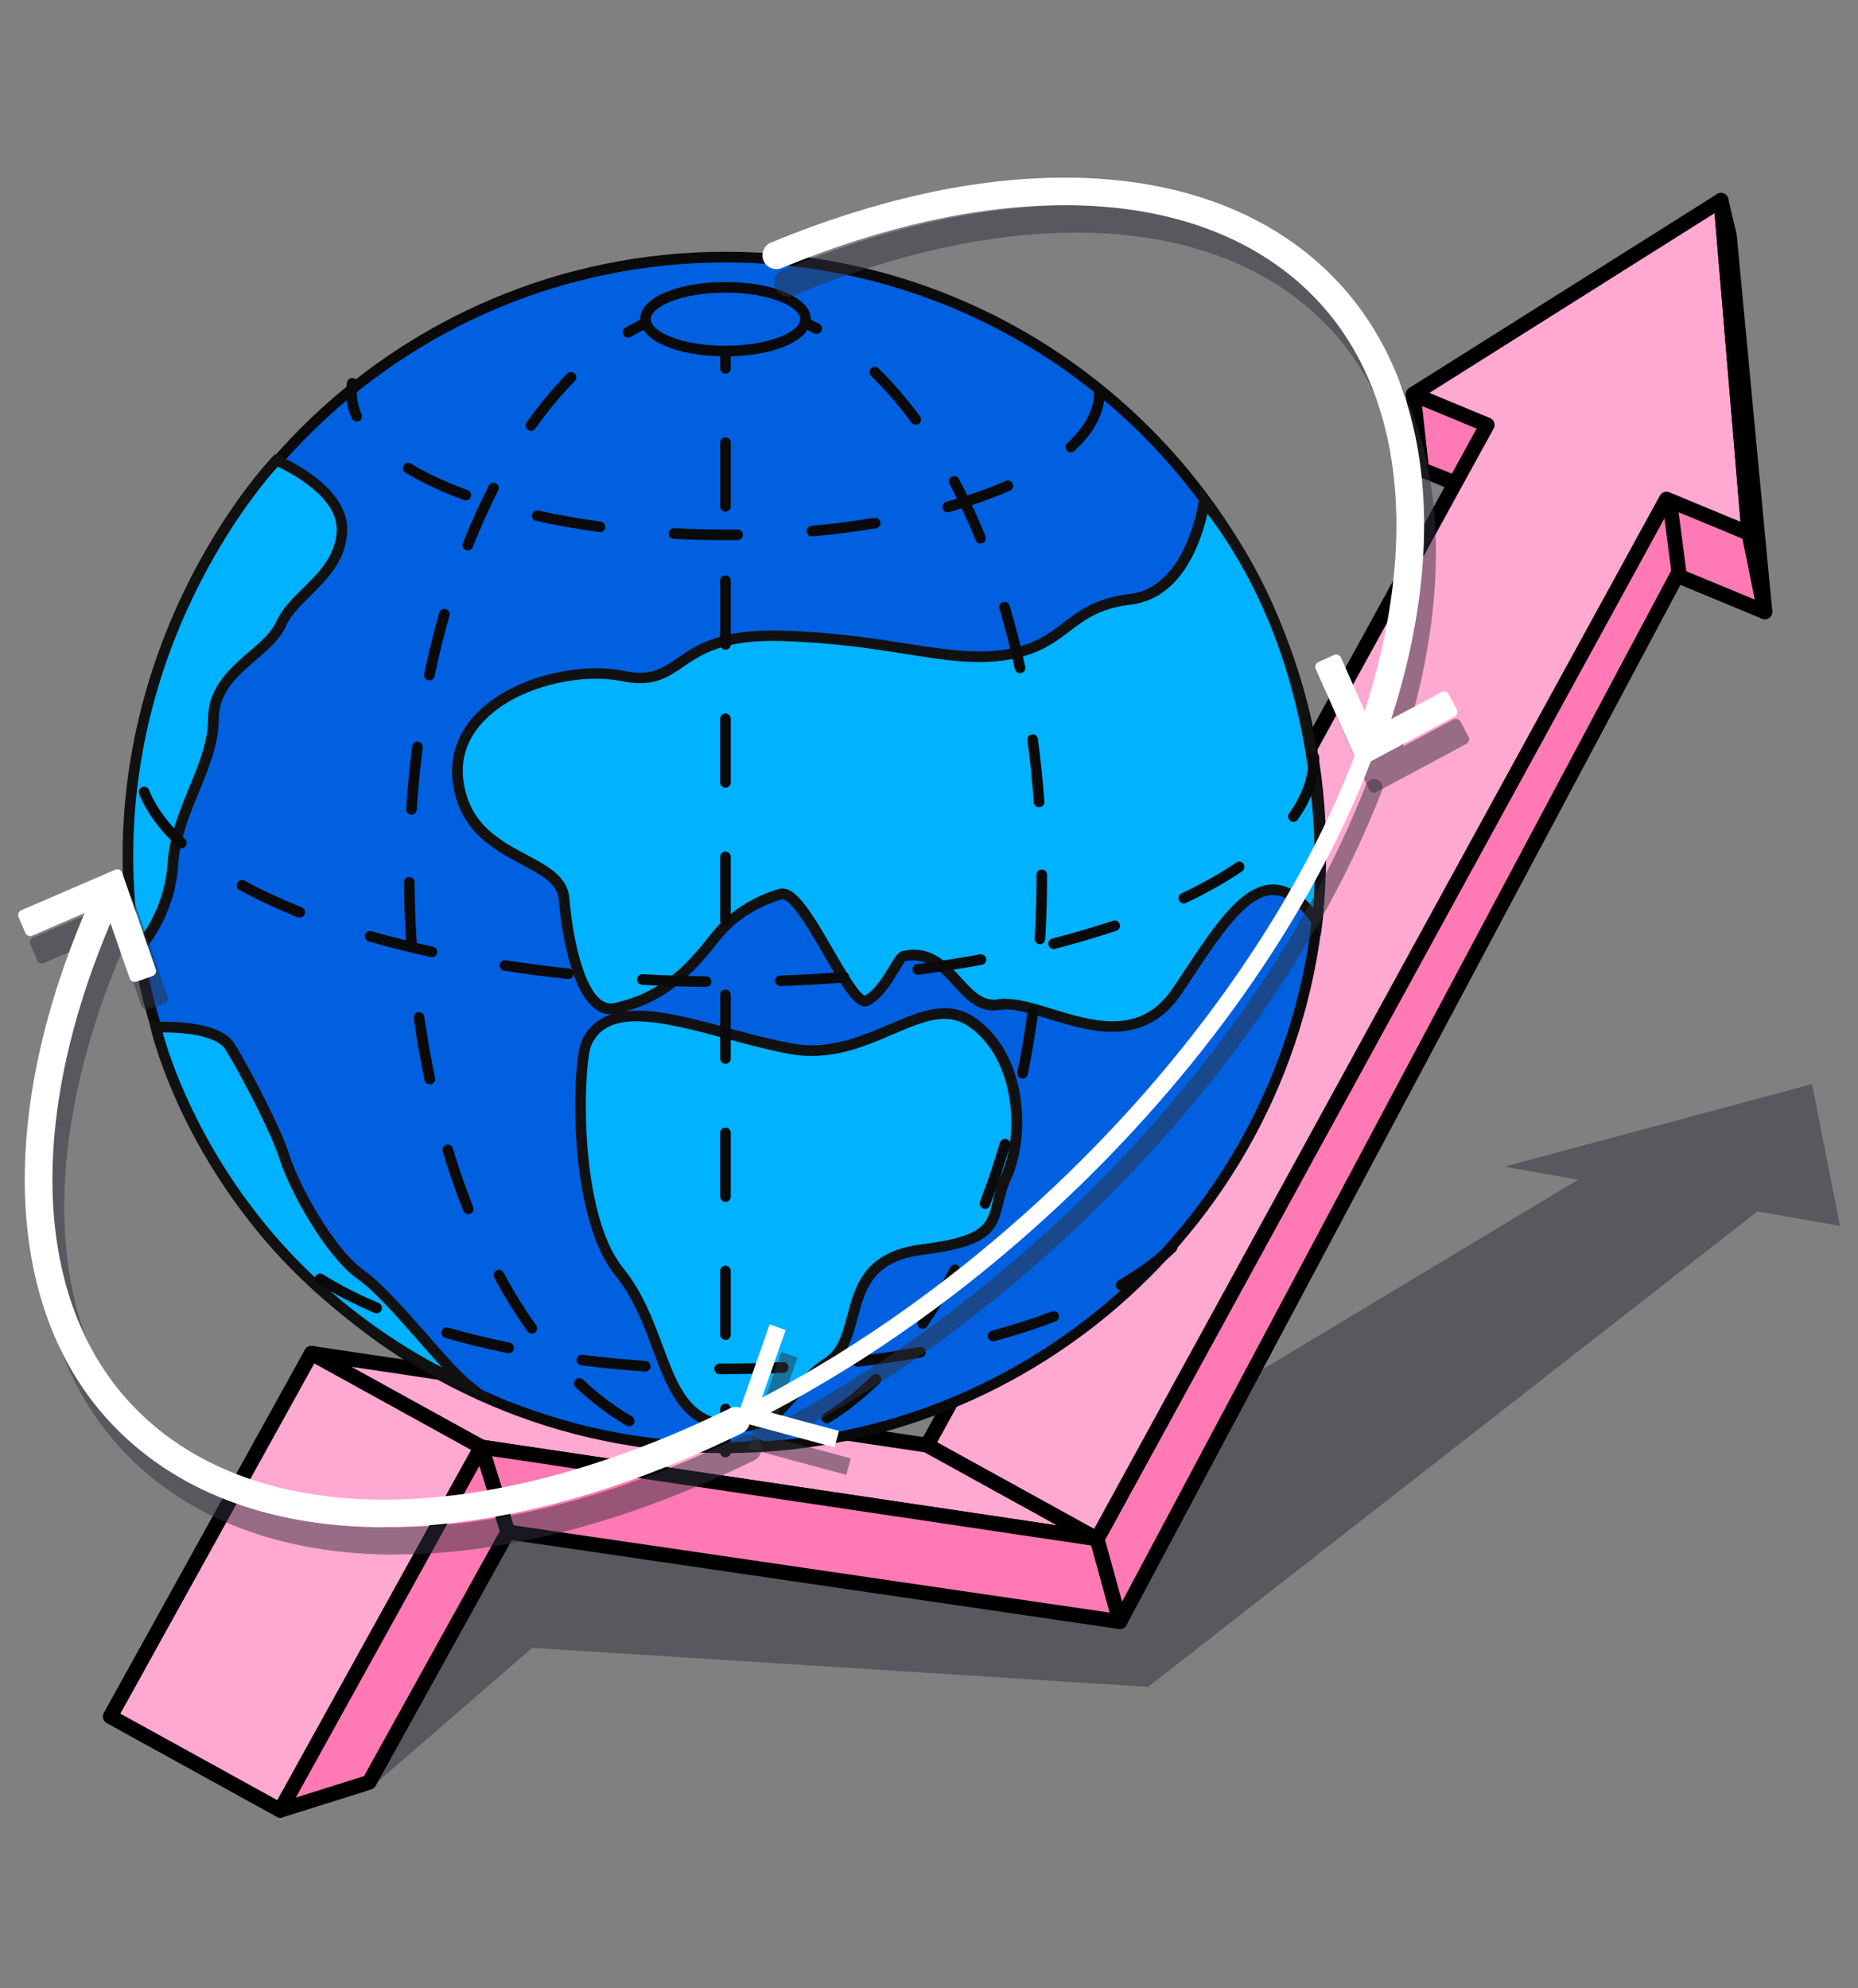 <?xml version="1.0" encoding="UTF-8"?><svg xmlns="http://www.w3.org/2000/svg" viewBox="0 0 200 214"><rect x="0" y="0" width="200" height="214" fill="#808080" stroke="none"/><g fill="none" isolation="isolate"><g id="b"><polygon points="198.06 131.97 195.05 116.7 161.92 125.59 169.88 126.99 104.12 166.52 37.83 162.32 14.19 185.73 40.58 191.86 57.3 177.38 123.57 181.58 123.58 181.59 123.58 181.58 123.61 181.59 123.59 181.58 189.18 130.4 198.06 131.97" fill="#32303c" mix-blend-mode="multiply" opacity=".5"/><polygon points="51.81 155.77 33.52 145.68 99.83 155.57 118.13 165.66 51.81 155.77" fill="#ffa8d2" stroke="#000" stroke-linecap="round" stroke-linejoin="round" stroke-width="1.6"/><polygon points="51.81 155.77 54.66 164.91 120.55 174.56 118.13 165.66 51.81 155.77" fill="#ff7ab4" stroke="#000" stroke-linecap="round" stroke-linejoin="round" stroke-width="1.6"/><polygon points="189.97 65.86 153.03 50.55 185.93 29.71 185.93 29.71 189.97 65.86" fill="#ff7ab4" stroke="#000" stroke-linecap="round" stroke-linejoin="round" stroke-width="1.6"/><polygon points="30.17 194.87 11.87 184.78 33.52 145.68 51.81 155.77 30.17 194.87" fill="#ffa8d2" stroke="#000" stroke-linecap="round" stroke-linejoin="round" stroke-width="1.6"/><polygon points="152.13 42.44 153.03 50.55 160.26 53.43 161.04 46.06 152.13 42.44" fill="#ff7ab4" stroke="#000" stroke-linecap="round" stroke-linejoin="round" stroke-width="1.6"/><polygon points="30.17 194.87 39.73 191.86 54.66 164.91 51.81 155.77 30.17 194.87" fill="#ff7ab4" stroke="#000" stroke-linecap="round" stroke-linejoin="round" stroke-width="1.6"/><polygon points="118.09 165.66 120.55 174.56 180.72 61.57 179.63 53.22 118.09 165.66" fill="#ff7ab4" stroke="#000" stroke-linecap="round" stroke-linejoin="round" stroke-width="1.6"/><polygon points="185.25 21.57 152.13 42.44 160.08 45.74 99.8 155.57 118.09 165.66 179.38 53.73 188.26 57.41 185.25 21.57" fill="#ffa8d2" stroke="#000" stroke-linecap="round" stroke-linejoin="round" stroke-width="1.6"/><polygon points="189.97 65.86 186.15 25.37 185.25 21.57 188.26 57.41 189.97 65.86" fill="#ff7ab4" stroke="#000" stroke-linecap="round" stroke-linejoin="round" stroke-width="1.6"/><path d="m142.18,91.76c0,35.4-28.69,64.09-64.09,64.09S14,127.16,14,91.76,42.7,27.67,78.09,27.67s64.09,28.69,64.09,64.09Z" fill="#0060df"/><path d="m78.09,156.43c-35.66,0-64.66-29.01-64.66-64.66S42.44,27.1,78.09,27.1s64.66,29.01,64.66,64.66-29.01,64.66-64.66,64.66Zm0-128.18c-35.03,0-63.52,28.49-63.52,63.52s28.49,63.52,63.52,63.52,63.52-28.49,63.52-63.52-28.49-63.52-63.52-63.52Z" fill="#0a0a0a"/><path d="m129.64,53.95s-1.28,9.78-7.96,10.57c-6.68.79-6.68,4.72-12.98,5.9-6.29,1.18-12.19-1.57-24.38-1.97-12.19-.39-10.35,5.73-17.3,4.33-6.95-1.41-18.87,2.75-17.69,11.4,1.18,8.65,11.01,7.86,11.4,12.58.39,4.72,1.97,12.58,5.51,11.8,3.54-.79,6.68-2.36,10.62-7.47,1.97-2.56,4.52-4.03,7.13-4.82,2.6-.79,7.53,12.56,9.39,11.44,2.2-1.34,3.23-4.62,3.95-4.77,5.13-1.08,6.08,5.92,10.21,5.23,4.72-.79,13.76,6.69,19.27-1.57,5.51-8.26,9.51-15.23,15.01-7.36,0,0,3.38-25.84-12.16-45.28Z" fill="#00b2ff"/><path d="m119.77,111.08c-2.31,0-4.69-.73-6.79-1.37-2.06-.63-3.96-1.22-5.37-.99-2.23.37-3.64-1.17-4.99-2.65-1.25-1.38-2.43-2.68-4.27-2.68-.29,0-.61.03-.93.1-.08.07-.42.64-.69,1.09-.69,1.15-1.63,2.73-3.08,3.6-.16.1-.35.15-.54.15-1.18,0-2.38-1.98-4.4-5.48-1.39-2.41-3.49-6.05-4.52-6.05-2.9.87-5.21,2.42-6.9,4.63-4.04,5.25-7.3,6.87-10.95,7.68-.2.04-.41.07-.61.07-4.34,0-5.42-10.31-5.59-12.37-.14-1.71-1.84-2.61-3.98-3.75-2.99-1.59-6.71-3.57-7.42-8.8-.35-2.58.4-5.02,2.16-7.04,3.19-3.65,8.94-5.28,13.23-5.28,1.06,0,2.07.09,2.99.28.66.13,1.24.2,1.78.2,1.72,0,2.71-.69,3.97-1.55,2.05-1.42,4.61-3.2,11.45-2.98,5.6.18,9.96.87,13.46,1.42,4.24.67,7.72,1.13,10.79.55,2.87-.54,4.34-1.65,5.89-2.83,1.71-1.3,3.48-2.65,7.13-3.08,6.16-.73,7.45-9.98,7.46-10.08l.18-1.33.84,1.05c15.52,19.4,12.32,45.45,12.28,45.71l-.19,1.46-.84-1.21c-1.51-2.15-2.91-3.2-4.29-3.2-2.79,0-5.63,4.27-8.9,9.22l-.88,1.32c-1.87,2.81-4.32,4.18-7.49,4.18Zm-11.49-3.55c1.47,0,3.2.53,5.03,1.09,2.12.65,4.32,1.32,6.46,1.32,2.79,0,4.87-1.17,6.54-3.67l.88-1.32c3.6-5.44,6.45-9.74,9.86-9.74,1.47,0,2.89.82,4.32,2.51.41-5.55.94-26.14-11.4-42.42-.62,2.78-2.63,9.12-8.23,9.78-3.33.39-4.91,1.59-6.57,2.85-1.59,1.21-3.23,2.45-6.37,3.04-1.08.2-2.19.3-3.39.3-2.39,0-4.89-.39-7.79-.85-3.65-.58-7.79-1.23-13.32-1.41-6.42-.22-8.85,1.46-10.77,2.78-1.31.9-2.54,1.75-4.62,1.75-.62,0-1.27-.07-2.01-.22-.84-.17-1.77-.26-2.76-.26-4.03,0-9.42,1.51-12.36,4.89-1.57,1.79-2.2,3.86-1.89,6.13.63,4.65,3.92,6.4,6.82,7.95,2.26,1.2,4.39,2.33,4.58,4.67.48,5.72,2.17,11.88,4.81,11.28,3.4-.76,6.46-2.28,10.29-7.26,1.85-2.4,4.34-4.09,7.42-5.02.13-.04.26-.06.39-.06,1.57,0,3.13,2.5,5.51,6.63,1.11,1.92,2.78,4.82,3.42,4.91,1.14-.72,2-2.15,2.63-3.2.57-.94.91-1.51,1.44-1.62.4-.08.79-.13,1.16-.13,2.35,0,3.82,1.62,5.12,3.05,1.26,1.39,2.33,2.56,3.95,2.29.27-.05.56-.07.86-.07Z" fill="#111"/><path d="m63.15,112.22c2.81-6.01,13.31-.92,21.96.65,8.65,1.57,14.44-6.57,19.66-2.75,5.22,3.81,5.5,12.19,3.54,16.51-1.97,4.33.39,6.69-9.04,7.86-9.44,1.18-5.9,9.44-10.22,12.19-4.33,2.75-4.72,7.86-11.4,6.68-6.69-1.18-5.9-10.22-11.01-16.51-5.11-6.29-4.45-22.56-3.48-24.64Z" fill="#00b2ff"/><path d="m79.48,154.12c-.6,0-1.25-.06-1.94-.18-4.34-.76-5.77-4.62-7.29-8.69-1.02-2.74-2.08-5.58-4.06-8.02-5.13-6.31-4.69-22.8-3.55-25.24,1-2.14,2.94-3.19,5.94-3.19s6.33.93,9.99,1.92c2.22.6,4.51,1.21,6.66,1.6.71.13,1.44.2,2.17.2,3.09,0,5.86-1.19,8.3-2.24,2.1-.9,4.08-1.75,5.98-1.75,1.27,0,2.4.37,3.45,1.14,5.58,4.08,5.74,12.77,3.72,17.21-.45,1-.67,1.9-.86,2.7-.71,2.99-1.42,4.59-8.63,5.49-5.41.68-6.21,3.68-7.05,6.85-.53,2-1.08,4.07-2.94,5.25-1.39.88-2.36,2.04-3.3,3.15-1.65,1.95-3.2,3.8-6.57,3.8Zm-10.91-44.19c-2.54,0-4.1.8-4.9,2.53-.86,1.84-1.56,17.92,3.41,24.04,2.1,2.59,3.24,5.65,4.25,8.35,1.52,4.09,2.73,7.31,6.42,7.97.62.11,1.21.17,1.74.17,2.83,0,4.16-1.57,5.69-3.39.95-1.13,2.03-2.4,3.56-3.38,1.48-.94,1.93-2.63,2.45-4.58.86-3.24,1.83-6.92,8.01-7.69,6.76-.84,7.08-2.19,7.66-4.62.2-.85.43-1.81.93-2.91,1.9-4.19,1.55-12.23-3.36-15.82-.85-.62-1.75-.92-2.77-.92-1.67,0-3.46.77-5.53,1.66-2.54,1.09-5.43,2.33-8.75,2.33-.79,0-1.59-.07-2.37-.21-2.19-.4-4.51-1.02-6.75-1.63-3.58-.96-6.97-1.88-9.69-1.88Z" fill="#111"/><path d="m14.6,102.48s3.64-3.64,4-9.46c.37-5.82,4.37-10.56,4.37-15.65s5.82-6.91,7.28-10.19c1.46-3.28,6.19-5.1,6.55-9.83.37-4.73-7.06-7.78-7.06-7.78,0,0-20.29,20.75-15.14,52.91Z" fill="#00b2ff"/><path d="m14.21,103.68l-.18-1.11c-5.13-32.07,15.09-53.19,15.3-53.4l.27-.28.36.15c.32.13,7.8,3.26,7.41,8.35-.24,3.08-2.21,5.02-3.94,6.73-1.09,1.08-2.13,2.09-2.65,3.28-.61,1.38-1.87,2.47-3.2,3.62-1.98,1.71-4.03,3.48-4.03,6.34,0,2.68-1.03,5.18-2.11,7.83-1.02,2.49-2.08,5.06-2.25,7.86-.37,5.97-4.01,9.68-4.17,9.83l-.79.79Zm15.67-53.42c-2.34,2.58-18.95,22.09-14.91,50.88,1.05-1.4,2.82-4.29,3.06-8.16.19-2.98,1.28-5.64,2.34-8.22,1.04-2.54,2.03-4.94,2.03-7.4,0-3.39,2.35-5.42,4.42-7.21,1.23-1.06,2.4-2.07,2.91-3.22.62-1.39,1.72-2.48,2.9-3.63,1.67-1.65,3.4-3.35,3.61-6.01.28-3.7-4.92-6.38-6.35-7.05Z" fill="#111"/><path d="m16.78,110.59s6.46-.38,7.99,2.09c1.52,2.47,4.94,8.94,5.89,11.98.95,3.04,4.72,10.09,8.18,12.55,3.46,2.46,8.75,9.7,11.6,11.98,0,0-11.73-4.62-21.47-16.03-9.74-11.41-12.19-22.58-12.19-22.58Z" fill="#00b2ff"/><path d="m53.75,151.11l-3.52-1.39c-.12-.05-11.97-4.8-21.7-16.19-9.73-11.39-12.29-22.71-12.31-22.83l-.14-.65.67-.04s.37-.02.96-.02c2.27,0,6.27.31,7.55,2.38,1.55,2.53,4.99,9.04,5.95,12.11.93,2.99,4.67,9.91,7.96,12.26,1.97,1.4,4.42,4.2,6.8,6.91,1.85,2.11,3.59,4.1,4.83,5.09l2.96,2.37Zm-36.24-39.97c.7,2.57,3.71,12.08,11.89,21.66,6.56,7.68,14.1,12.29,18.2,14.42-.79-.86-1.63-1.82-2.5-2.81-2.33-2.66-4.74-5.41-6.6-6.73-3.64-2.59-7.45-9.85-8.39-12.85-.93-2.98-4.31-9.37-5.84-11.85-.71-1.15-3.17-1.84-6.57-1.84-.07,0-.13,0-.2,0Z" fill="#111"/><path d="m78.11,156.44c-1.05-.05-2.1-.08-3.14-.25-.31-.05-.52-.34-.47-.66.05-.31.34-.52.66-.47.97.16,1.96.23,2.94.23h.02c1.18,0,2.36-.11,3.53-.34.3-.06.61.14.67.45.06.31-.14.61-.45.67-1.24.24-2.5.36-3.75.36Zm-10.38-2.9c-.1,0-.2-.02-.29-.08-1.88-1.08-3.72-2.47-5.47-4.12-.23-.22-.24-.58-.02-.81.22-.23.58-.24.81-.02,1.69,1.59,3.46,2.92,5.26,3.96.27.16.37.51.21.78-.1.18-.3.29-.49.29Zm21.28-.32c-.19,0-.38-.1-.49-.27-.16-.27-.08-.62.19-.79,1.78-1.09,3.52-2.46,5.17-4.08.23-.22.59-.22.81,0,.22.23.22.59,0,.81-1.72,1.68-3.53,3.11-5.38,4.24-.09.06-.2.08-.3.08Zm-31.76-9.66c-.18,0-.35-.08-.47-.24-1.26-1.77-2.46-3.71-3.58-5.79-.15-.28-.05-.63.23-.77.28-.15.62-.05.77.23,1.09,2.03,2.27,3.94,3.51,5.66.18.26.12.61-.13.8-.1.07-.22.11-.33.11Zm42.07-.52c-.11,0-.23-.03-.33-.1-.26-.18-.32-.54-.14-.8,1.21-1.75,2.37-3.67,3.44-5.71.15-.28.49-.39.77-.24.28.15.39.49.24.77-1.09,2.08-2.27,4.04-3.51,5.83-.11.16-.29.25-.47.25Zm-48.91-12.33c-.23,0-.44-.14-.53-.36-.81-2.04-1.56-4.2-2.23-6.41-.09-.3.08-.62.38-.71.3-.09.62.08.71.38.66,2.18,1.4,4.31,2.19,6.32.12.29-.03.63-.32.74-.07.03-.14.04-.21.04Zm55.62-.59c-.07,0-.14-.01-.21-.04-.29-.11-.44-.45-.33-.74.78-2.02,1.5-4.15,2.14-6.33.09-.3.41-.48.71-.39.3.09.48.41.39.71-.65,2.21-1.38,4.38-2.17,6.43-.09.23-.3.37-.53.37Zm-59.77-13.39c-.26,0-.5-.19-.56-.45-.46-2.18-.85-4.42-1.16-6.68-.04-.31.17-.6.49-.65.31-.04.6.17.65.49.31,2.23.7,4.45,1.15,6.6.06.31-.13.61-.44.68-.04,0-.08.01-.12.01Zm63.81-.62s-.08,0-.11-.01c-.31-.06-.51-.37-.45-.67.44-2.15.81-4.37,1.11-6.61.04-.31.33-.54.64-.49.31.04.53.33.49.64-.3,2.26-.68,4.51-1.12,6.68-.06.27-.29.46-.56.46Zm-65.77-13.83c-.3,0-.55-.23-.57-.53-.15-2.24-.23-4.51-.24-6.77,0-.32.25-.57.57-.57h0c.31,0,.57.25.57.57.01,2.23.09,4.48.24,6.7.02.31-.22.59-.53.61-.01,0-.03,0-.04,0Zm67.64-.64s-.02,0-.03,0c-.31-.02-.55-.29-.54-.61.13-2.21.2-4.46.2-6.7v-.16c0-.32.26-.57.57-.57s.57.26.57.57v.16c0,2.26-.07,4.54-.2,6.77-.02.3-.27.54-.57.54Zm-67.65-13.95s-.03,0-.04,0c-.31-.02-.55-.29-.53-.61.15-2.26.36-4.53.65-6.74.04-.31.33-.54.64-.49.31.04.53.33.49.64-.28,2.19-.49,4.43-.64,6.67-.02.3-.27.53-.57.53Zm67.56-.79c-.3,0-.55-.23-.57-.53-.16-2.23-.39-4.48-.69-6.67-.04-.31.18-.6.49-.64.32-.06.6.18.64.49.3,2.21.53,4.48.7,6.74.02.31-.21.59-.53.61-.01,0-.03,0-.04,0Zm-65.63-13.67s-.08,0-.12-.01c-.31-.06-.51-.37-.44-.68.47-2.24,1.01-4.45,1.62-6.58.09-.3.4-.48.71-.39.3.09.48.4.39.71-.6,2.1-1.14,4.29-1.6,6.5-.06.27-.29.46-.56.46Zm63.58-.77c-.26,0-.5-.18-.56-.45-.48-2.21-1.03-4.39-1.66-6.49-.09-.3.08-.62.39-.71.3-.09.62.08.71.39.63,2.12,1.19,4.33,1.68,6.57.07.31-.13.61-.44.68-.04,0-.08.01-.12.01Zm-59.45-13.21c-.07,0-.14-.01-.21-.04-.29-.12-.44-.45-.32-.74.85-2.16,1.79-4.25,2.79-6.19.15-.28.49-.39.77-.25.28.14.39.49.25.77-.98,1.91-1.9,3.96-2.74,6.09-.09.22-.3.36-.53.36Zm55.2-.74c-.23,0-.44-.13-.53-.36-.86-2.12-1.81-4.16-2.81-6.06-.15-.28-.04-.63.24-.77.28-.15.62-.04.77.24,1.02,1.93,1.98,4,2.86,6.16.12.29-.02.63-.31.74-.07.03-.14.04-.22.04Zm-48.39-12.14c-.11,0-.23-.03-.33-.1-.26-.18-.32-.54-.14-.8,1.37-1.94,2.84-3.7,4.36-5.25.22-.23.59-.23.81,0,.23.22.23.58,0,.81-1.48,1.5-2.9,3.22-4.24,5.11-.11.16-.29.24-.47.24Zm41.41-.64c-.18,0-.35-.08-.46-.23-1.37-1.87-2.83-3.55-4.34-5.02-.23-.22-.23-.58-.01-.81.22-.23.58-.23.81-.01,1.55,1.51,3.05,3.25,4.46,5.16.19.25.13.61-.12.8-.1.07-.22.11-.34.11Zm-30.97-9.39c-.2,0-.39-.1-.49-.28-.16-.27-.07-.62.2-.78,2.07-1.21,4.21-2.07,6.38-2.56.31-.07.61.12.68.43.07.31-.12.61-.43.68-2.05.47-4.09,1.28-6.05,2.44-.09.05-.19.08-.29.08Zm20.3-.39c-.09,0-.19-.02-.27-.07-1.99-1.08-4.06-1.83-6.13-2.21-.31-.06-.52-.36-.46-.67.06-.31.36-.52.67-.46,2.19.41,4.37,1.19,6.47,2.33.28.15.38.5.23.77-.1.19-.3.3-.5.3Z" fill="#0a0a0a"/><path d="m78.09,156.88c-.32,0-.57-.26-.57-.57v-4.64c0-.32.26-.57.57-.57s.57.26.57.57v4.64c0,.32-.26.57-.57.57Zm0-12.64c-.32,0-.57-.26-.57-.57v-6.86c0-.32.26-.57.57-.57s.57.26.57.57v6.86c0,.32-.26.57-.57.57Zm0-14.86c-.32,0-.57-.26-.57-.57v-6.86c0-.32.26-.57.57-.57s.57.26.57.57v6.86c0,.32-.26.57-.57.57Zm0-14.86c-.32,0-.57-.26-.57-.57v-6.86c0-.32.26-.57.57-.57s.57.26.57.57v6.86c0,.32-.26.57-.57.57Zm0-14.86c-.32,0-.57-.26-.57-.57v-6.86c0-.32.26-.57.57-.57s.57.26.57.57v6.86c0,.32-.26.57-.57.57Zm0-14.86c-.32,0-.57-.26-.57-.57v-6.86c0-.32.26-.57.57-.57s.57.26.57.57v6.86c0,.32-.26.57-.57.57Zm0-14.86c-.32,0-.57-.26-.57-.57v-6.86c0-.32.26-.57.57-.57s.57.26.57.57v6.86c0,.32-.26.57-.57.57Zm0-14.86c-.32,0-.57-.26-.57-.57v-6.86c0-.32.26-.57.57-.57s.57.26.57.57v6.86c0,.32-.26.57-.57.57Zm0-14.86c-.32,0-.57-.26-.57-.57v-6.86c0-.32.26-.57.57-.57s.57.26.57.57v6.86c0,.32-.26.57-.57.57Z" fill="#0a0a0a"/><path d="m86.7,34.36c0,1.89-3.85,3.43-8.61,3.43s-8.61-1.54-8.61-3.43,3.86-3.43,8.61-3.43,8.61,1.54,8.61,3.43Z" fill="#0060df"/><path d="m78.09,38.36c-5.23,0-9.18-1.72-9.18-4s3.95-4,9.18-4,9.18,1.72,9.18,4-3.95,4-9.18,4Zm0-6.86c-4.74,0-8.04,1.51-8.04,2.86s3.3,2.86,8.04,2.86,8.04-1.51,8.04-2.86-3.3-2.86-8.04-2.86Z" fill="#0a0a0a"/><path d="m76,106.24h0c-2.31-.03-4.63-.1-6.88-.23-.31-.02-.56-.29-.54-.6.02-.31.25-.57.6-.54,2.24.12,4.54.2,6.83.23.32,0,.57.26.56.58,0,.31-.26.56-.57.56Zm8-.09c-.31,0-.56-.24-.57-.55-.01-.32.24-.58.55-.59,2.29-.08,4.59-.21,6.83-.38.31-.04.59.21.61.52.02.31-.21.59-.52.61-2.26.18-4.57.31-6.87.39h-.02Zm-22.84-.77s-.04,0-.06,0c-2.3-.24-4.6-.54-6.83-.88-.31-.05-.53-.34-.48-.65.05-.31.33-.52.65-.48,2.21.34,4.49.64,6.78.88.31.03.54.31.51.63-.03.29-.28.51-.57.51Zm37.65-.45c-.28,0-.53-.21-.57-.5-.04-.31.18-.6.49-.64,2.3-.3,4.57-.66,6.75-1.06.31-.05.61.15.67.46.06.31-.15.61-.46.67-2.2.4-4.49.76-6.81,1.07-.03,0-.05,0-.08,0Zm-52.32-1.89s-.08,0-.12-.01c-2.31-.51-4.56-1.08-6.69-1.69-.3-.09-.48-.41-.39-.71.09-.3.41-.48.71-.39,2.1.61,4.33,1.17,6.61,1.67.31.07.5.37.44.68-.06.27-.29.45-.56.45Zm66.92-.88c-.26,0-.49-.17-.55-.43-.08-.31.11-.62.41-.7,2.28-.58,4.48-1.23,6.54-1.92.3-.1.62.06.72.36.1.3-.06.62-.36.72-2.09.7-4.31,1.36-6.62,1.95-.05.01-.09.02-.14.02Zm-81.14-3.38c-.07,0-.14-.01-.21-.04-2.28-.91-4.39-1.9-6.28-2.93-.28-.15-.38-.5-.23-.78.15-.28.5-.38.78-.23,1.84,1.01,3.91,1.97,6.15,2.87.29.12.44.45.32.74-.09.22-.3.36-.53.36Zm95.16-1.52c-.21,0-.42-.12-.52-.33-.14-.29-.01-.63.27-.76,2.2-1.04,4.19-2.16,5.89-3.32.26-.18.62-.11.79.15.18.26.11.62-.15.79-1.76,1.2-3.79,2.34-6.05,3.41-.08.04-.16.05-.24.05Zm-107.91-5.95c-.14,0-.28-.05-.39-.15-1.96-1.81-3.36-3.73-4.15-5.69-.12-.29.02-.63.32-.74.29-.12.63.02.74.32.73,1.8,2.03,3.58,3.87,5.28.23.21.25.58.03.81-.11.12-.27.18-.42.18Zm119.7-2.84c-.12,0-.23-.03-.33-.11-.26-.18-.32-.54-.13-.8,1.4-1.96,2.11-3.98,2.11-6.01,0-.32.26-.57.57-.57s.57.26.57.57c0,2.27-.78,4.52-2.32,6.68-.11.16-.29.24-.47.24Z" fill="#0a0a0a"/><path d="m78.09,147.93h-.64c-.31,0-.57-.26-.57-.58,0-.31.26-.57.57-.57h.63c2.07,0,4.15-.05,6.2-.15.34-.03.58.23.6.54.02.32-.23.58-.54.6-2.06.1-4.17.15-6.25.15Zm-8.63-.29s-.03,0-.04,0c-2.32-.16-4.63-.38-6.86-.67-.31-.04-.53-.33-.49-.64.04-.31.33-.54.64-.49,2.21.28,4.49.5,6.79.66.31.02.55.29.53.61-.02.3-.27.53-.57.53Zm22.83-.51c-.29,0-.53-.21-.57-.51-.04-.31.19-.6.5-.63,2.29-.26,4.57-.6,6.75-.99.31-.05.61.15.66.46.06.31-.15.61-.46.66-2.21.4-4.51.74-6.82,1-.02,0-.04,0-.07,0Zm-37.55-1.46s-.08,0-.12-.01c-2.33-.48-4.58-1.03-6.7-1.65-.3-.09-.48-.41-.39-.71.09-.3.41-.48.71-.39,2.09.61,4.32,1.15,6.62,1.62.31.06.51.37.45.68-.06.27-.29.46-.56.46Zm52.15-1.29c-.25,0-.48-.17-.55-.42-.08-.3.1-.62.4-.7,2.28-.62,4.45-1.32,6.48-2.08.3-.11.63.04.74.33.11.3-.04.63-.33.74-2.06.78-4.27,1.49-6.58,2.12-.05.01-.1.02-.15.02Zm-66.35-3c-.07,0-.15-.01-.22-.05-2.29-.98-4.37-2.05-6.17-3.18-.27-.17-.35-.52-.18-.79.17-.27.52-.35.79-.18,1.75,1.1,3.78,2.14,6.01,3.09.29.12.43.46.3.75-.09.22-.3.35-.53.35Zm80.13-2.48c-.2,0-.39-.1-.49-.28-.16-.27-.06-.62.21-.78,2.15-1.25,3.96-2.59,5.39-3.98.23-.22.59-.22.81,0,.22.23.22.59,0,.81-1.49,1.46-3.38,2.86-5.61,4.15-.09.05-.19.08-.29.08Z" fill="#0a0a0a"/><path d="m78.09,58.15c-1.86,0-3.73-.05-5.57-.15-.31-.02-.56-.28-.54-.6.02-.31.29-.58.6-.54,2.25.12,4.57.16,6.82.14h0c.31,0,.57.25.57.56,0,.32-.25.58-.56.58-.44,0-.89,0-1.33,0Zm9.31-.41c-.29,0-.54-.22-.57-.52-.03-.31.2-.59.52-.62,2.31-.21,4.59-.5,6.76-.86.3-.06.61.16.66.47.05.31-.16.61-.47.66-2.2.37-4.51.66-6.85.87-.02,0-.03,0-.05,0Zm-22.82-.47s-.05,0-.08,0c-2.35-.32-4.64-.72-6.8-1.2-.31-.07-.5-.37-.43-.68.07-.31.37-.5.68-.43,2.13.47,4.39.87,6.71,1.19.31.04.53.33.49.64-.04.29-.28.49-.56.49Zm37.44-2.12c-.25,0-.48-.16-.55-.42-.09-.3.09-.62.4-.71,2.34-.66,4.49-1.42,6.39-2.25.29-.12.63,0,.75.29.13.29,0,.63-.29.75-1.95.86-4.15,1.63-6.54,2.31-.05.01-.1.02-.16.02Zm-51.88-1.29c-.07,0-.13-.01-.2-.03-2.4-.88-4.52-1.88-6.3-2.96-.27-.16-.35-.51-.19-.78.16-.27.52-.36.78-.19,1.71,1.04,3.77,2.01,6.1,2.86.3.11.45.44.34.73-.09.23-.3.37-.54.37Zm65.13-5.16c-.15,0-.31-.06-.42-.19-.21-.23-.2-.59.03-.81,1.91-1.76,2.89-3.59,2.89-5.47,0-.32.26-.57.57-.57s.57.26.57.57c0,2.2-1.1,4.33-3.26,6.31-.11.1-.25.15-.39.15Zm-76.89-3.33c-.22,0-.43-.13-.52-.34-.4-.91-.6-1.85-.6-2.78,0-.37.03-.73.09-1.08.05-.31.35-.52.66-.47.31.05.52.35.47.66-.05.29-.07.59-.07.89,0,.78.17,1.56.51,2.33.13.29,0,.63-.29.75-.07.03-.15.05-.23.05Z" fill="#0a0a0a"/><g fill="none" mix-blend-mode="multiply" opacity=".5"><path d="m156.72,77.97l-6.68,3.58c6.69-19.67,4.88-36.98-5.05-47.71-12.25-13.23-34.87-14.81-60.52-4.22-.47.19-.69.73-.5,1.19.19.47.73.69,1.19.5,24.91-10.28,46.77-8.87,58.48,3.78,9.48,10.24,11.11,26.94,4.6,45.99l-3.15-7.08-1.67.75,4.47,10.03,9.68-5.19-.86-1.61Z" fill="#32303c"/><path d="m147.9,85.34c-.06,0-.13,0-.19-.03-.15-.05-.27-.16-.34-.31l-4.47-10.03c-.06-.14-.07-.3-.01-.44.05-.14.16-.26.3-.32l1.67-.75c.14-.06.3-.07.44-.01.14.05.26.16.32.3l2.55,5.73c5.89-18.26,4.11-34.25-4.94-44.03-6.31-6.81-15.76-10.41-27.34-10.41-9.35,0-19.61,2.28-30.5,6.77-.74.31-1.64-.07-1.94-.81-.31-.75.05-1.63.81-1.94,11.24-4.64,21.89-6.99,31.63-6.99,12.43,0,22.64,3.93,29.52,11.36,9.81,10.59,11.83,27.63,5.62,46.92l5.41-2.9c.13-.07.29-.09.44-.04.15.04.27.14.34.28l.86,1.61c.15.28.04.62-.23.77l-9.68,5.19c-.08.05-.18.07-.27.07Zm-3.72-10.32l3.99,8.95,8.64-4.63-.32-.6-6.17,3.31c-.21.11-.46.08-.64-.07-.18-.15-.25-.4-.17-.62,6.61-19.43,4.82-36.62-4.93-47.14-6.66-7.19-16.57-10.99-28.68-10.99-9.6,0-20.09,2.32-31.2,6.91-.17.07-.26.27-.19.45.07.17.28.26.45.19,11.03-4.55,21.44-6.86,30.94-6.86,11.9,0,21.65,3.73,28.18,10.78,9.58,10.35,11.3,27.32,4.72,46.57-.08.22-.28.38-.51.39-.24.03-.45-.12-.55-.34l-2.92-6.56-.63.28Z" fill="#32303c"/></g><g fill="none" mix-blend-mode="multiply" opacity=".5"><path d="m148.23,83.92c-.47-.18-1,.05-1.18.52-6.36,16.43-18.24,33.25-33.48,47.35-9.48,8.77-19.66,16.03-30.28,21.63l2.55-7.29-1.73-.6-3.62,10.37,10.61,2.86.48-1.77-7.36-1.98c10.74-5.67,21.03-13,30.6-21.87,15.43-14.29,27.49-31.35,33.94-48.04.18-.47-.05-1-.52-1.18Z" fill="#32303c"/></g><g fill="none" mix-blend-mode="multiply" opacity=".5"><path d="m81.31,155.49c-.22-.45-.77-.64-1.22-.42-27.4,13.44-52.41,13.16-65.26-.72-10.78-11.64-11.35-31.6-1.63-53.61l2.55,7.34,1.73-.6-3.61-10.37-10.09,4.35.72,1.68,6.97-3.01c-9.97,22.65-9.25,43.29,2.02,55.47,6.89,7.44,17.06,11.18,29.13,11.18,11.43,0,24.58-3.35,38.27-10.06.45-.22.64-.77.42-1.22Z" fill="#32303c"/><path d="m42.62,167.35h0c-12.45,0-22.66-3.93-29.55-11.36-11.16-12.05-12.13-32.45-2.69-54.76l-5.64,2.44c-.14.06-.3.06-.44,0-.14-.06-.25-.17-.31-.31l-.72-1.68c-.12-.29,0-.63.3-.75l10.09-4.35c.15-.06.31-.06.46,0,.15.06.26.19.31.34l3.61,10.37c.1.3-.05.62-.35.73l-1.73.6c-.14.05-.3.04-.44-.02-.14-.07-.24-.18-.29-.33l-2.07-5.95c-9.01,21.23-8.24,40.47,2.11,51.64,6.31,6.82,15.77,10.42,27.36,10.42h0c11.23,0,24.1-3.4,37.22-9.83.71-.35,1.64-.03,1.99.68.18.36.2.76.07,1.13-.13.38-.4.68-.75.85-13.5,6.62-26.82,10.12-38.52,10.12ZM11.47,99.57c.15,0,.3.06.41.17.17.17.21.42.12.63-9.86,22.4-9.15,42.9,1.91,54.85,6.66,7.19,16.59,10.99,28.71,10.99v.57-.57c11.53,0,24.68-3.46,38.03-10.01.08-.04.14-.11.17-.2.03-.09.02-.18-.02-.26-.08-.17-.29-.24-.46-.16-13.27,6.51-26.32,9.95-37.73,9.95h0c-11.92,0-21.67-3.73-28.2-10.79-10.89-11.76-11.54-32.03-1.73-54.23.09-.22.3-.34.55-.34.23.01.44.16.52.38l2.36,6.8.65-.23-3.22-9.26-9,3.88.27.63,6.44-2.78c.07-.03.15-.05.23-.05Z" fill="#32303c"/></g><path d="m155.45,75.01l-6.68,3.58c6.69-19.67,4.88-36.98-5.05-47.71-12.25-13.23-34.87-14.81-60.52-4.22-.47.19-.69.73-.5,1.19.19.47.73.69,1.19.5,24.91-10.28,46.77-8.87,58.48,3.78,9.48,10.24,11.11,26.94,4.6,45.99l-3.15-7.08-1.67.75,4.47,10.03,9.68-5.19-.86-1.61Z" fill="#fff"/><path d="m146.63,82.39c-.06,0-.13,0-.19-.03-.15-.05-.27-.16-.34-.31l-4.47-10.03c-.06-.14-.07-.3-.01-.44.05-.14.16-.26.3-.32l1.67-.75c.14-.06.3-.07.44-.01.14.05.26.16.32.3l2.55,5.73c5.89-18.26,4.11-34.25-4.94-44.03-6.31-6.81-15.76-10.41-27.34-10.41-9.35,0-19.61,2.28-30.5,6.77-.74.31-1.64-.07-1.94-.81-.31-.75.05-1.63.81-1.94,11.24-4.64,21.89-6.99,31.63-6.99,12.43,0,22.64,3.93,29.52,11.36,9.81,10.59,11.83,27.63,5.62,46.92l5.41-2.9c.13-.07.29-.09.44-.04.15.04.27.14.34.28l.86,1.61c.15.28.04.62-.23.77l-9.68,5.19c-.08.05-.18.07-.27.07Zm-3.72-10.32l3.99,8.95,8.64-4.63-.32-.6-6.17,3.31c-.21.11-.46.08-.64-.07-.18-.15-.25-.4-.17-.62,6.61-19.43,4.82-36.62-4.93-47.14-6.66-7.19-16.57-10.99-28.68-10.99-9.6,0-20.09,2.32-31.2,6.91-.17.07-.26.27-.19.45.07.17.28.26.45.19,11.03-4.55,21.44-6.86,30.94-6.86,11.9,0,21.65,3.73,28.18,10.78,9.58,10.35,11.3,27.32,4.72,46.57-.08.22-.28.38-.51.39-.24.03-.45-.12-.55-.34l-2.92-6.56-.63.28Z" fill="#fff"/><path d="m146.96,80.96c-.47-.18-1,.05-1.18.52-6.36,16.43-18.24,33.25-33.48,47.35-9.48,8.77-19.66,16.03-30.28,21.63l2.55-7.29-1.73-.6-3.62,10.37,10.61,2.86.48-1.77-7.36-1.98c10.74-5.67,21.03-13,30.6-21.87,15.43-14.29,27.49-31.35,33.94-48.04.18-.47-.05-1-.52-1.18Z" fill="#fff"/><path d="m80.04,152.54c-.22-.45-.77-.64-1.22-.42-27.4,13.44-52.41,13.16-65.26-.72-10.78-11.64-11.35-31.6-1.63-53.61l2.55,7.34,1.73-.6-3.61-10.37-10.09,4.35.72,1.68,6.97-3.01C.23,119.83.95,140.48,12.22,152.65c6.89,7.44,17.06,11.18,29.13,11.18,11.43,0,24.58-3.35,38.27-10.06.45-.22.64-.77.42-1.22Z" fill="#fff"/><path d="m41.35,164.4h0c-12.45,0-22.66-3.93-29.55-11.36C.64,140.99-.34,120.59,9.11,98.28l-5.64,2.44c-.14.06-.3.06-.44,0-.14-.06-.25-.17-.31-.31l-.72-1.68c-.12-.29,0-.63.3-.75l10.09-4.35c.15-.06.31-.06.46,0,.15.06.26.19.31.34l3.61,10.37c.1.3-.05.62-.35.73l-1.73.6c-.14.05-.3.04-.44-.02-.14-.07-.24-.18-.29-.33l-2.07-5.95c-9.01,21.23-8.24,40.47,2.11,51.64,6.31,6.82,15.77,10.42,27.36,10.42h0c11.23,0,24.1-3.4,37.22-9.83.71-.35,1.64-.03,1.99.68.18.36.2.76.07,1.13-.13.38-.4.68-.75.85-13.5,6.62-26.82,10.12-38.52,10.12ZM10.2,96.61c.15,0,.3.06.41.17.17.17.21.42.12.63-9.86,22.4-9.15,42.9,1.91,54.85,6.66,7.19,16.59,10.99,28.71,10.99v.57-.57c11.53,0,24.68-3.46,38.03-10.01.08-.04.14-.11.17-.2.03-.09.02-.18-.02-.26-.08-.17-.29-.24-.46-.16-13.27,6.51-26.32,9.95-37.73,9.95h0c-11.92,0-21.67-3.73-28.2-10.79-10.89-11.76-11.54-32.03-1.73-54.23.09-.22.3-.34.55-.34.23.01.44.16.52.38l2.36,6.8.65-.23-3.22-9.26-9,3.88.27.63,6.44-2.78c.07-.03.15-.05.23-.05Z" fill="#fff"/></g></g></svg>